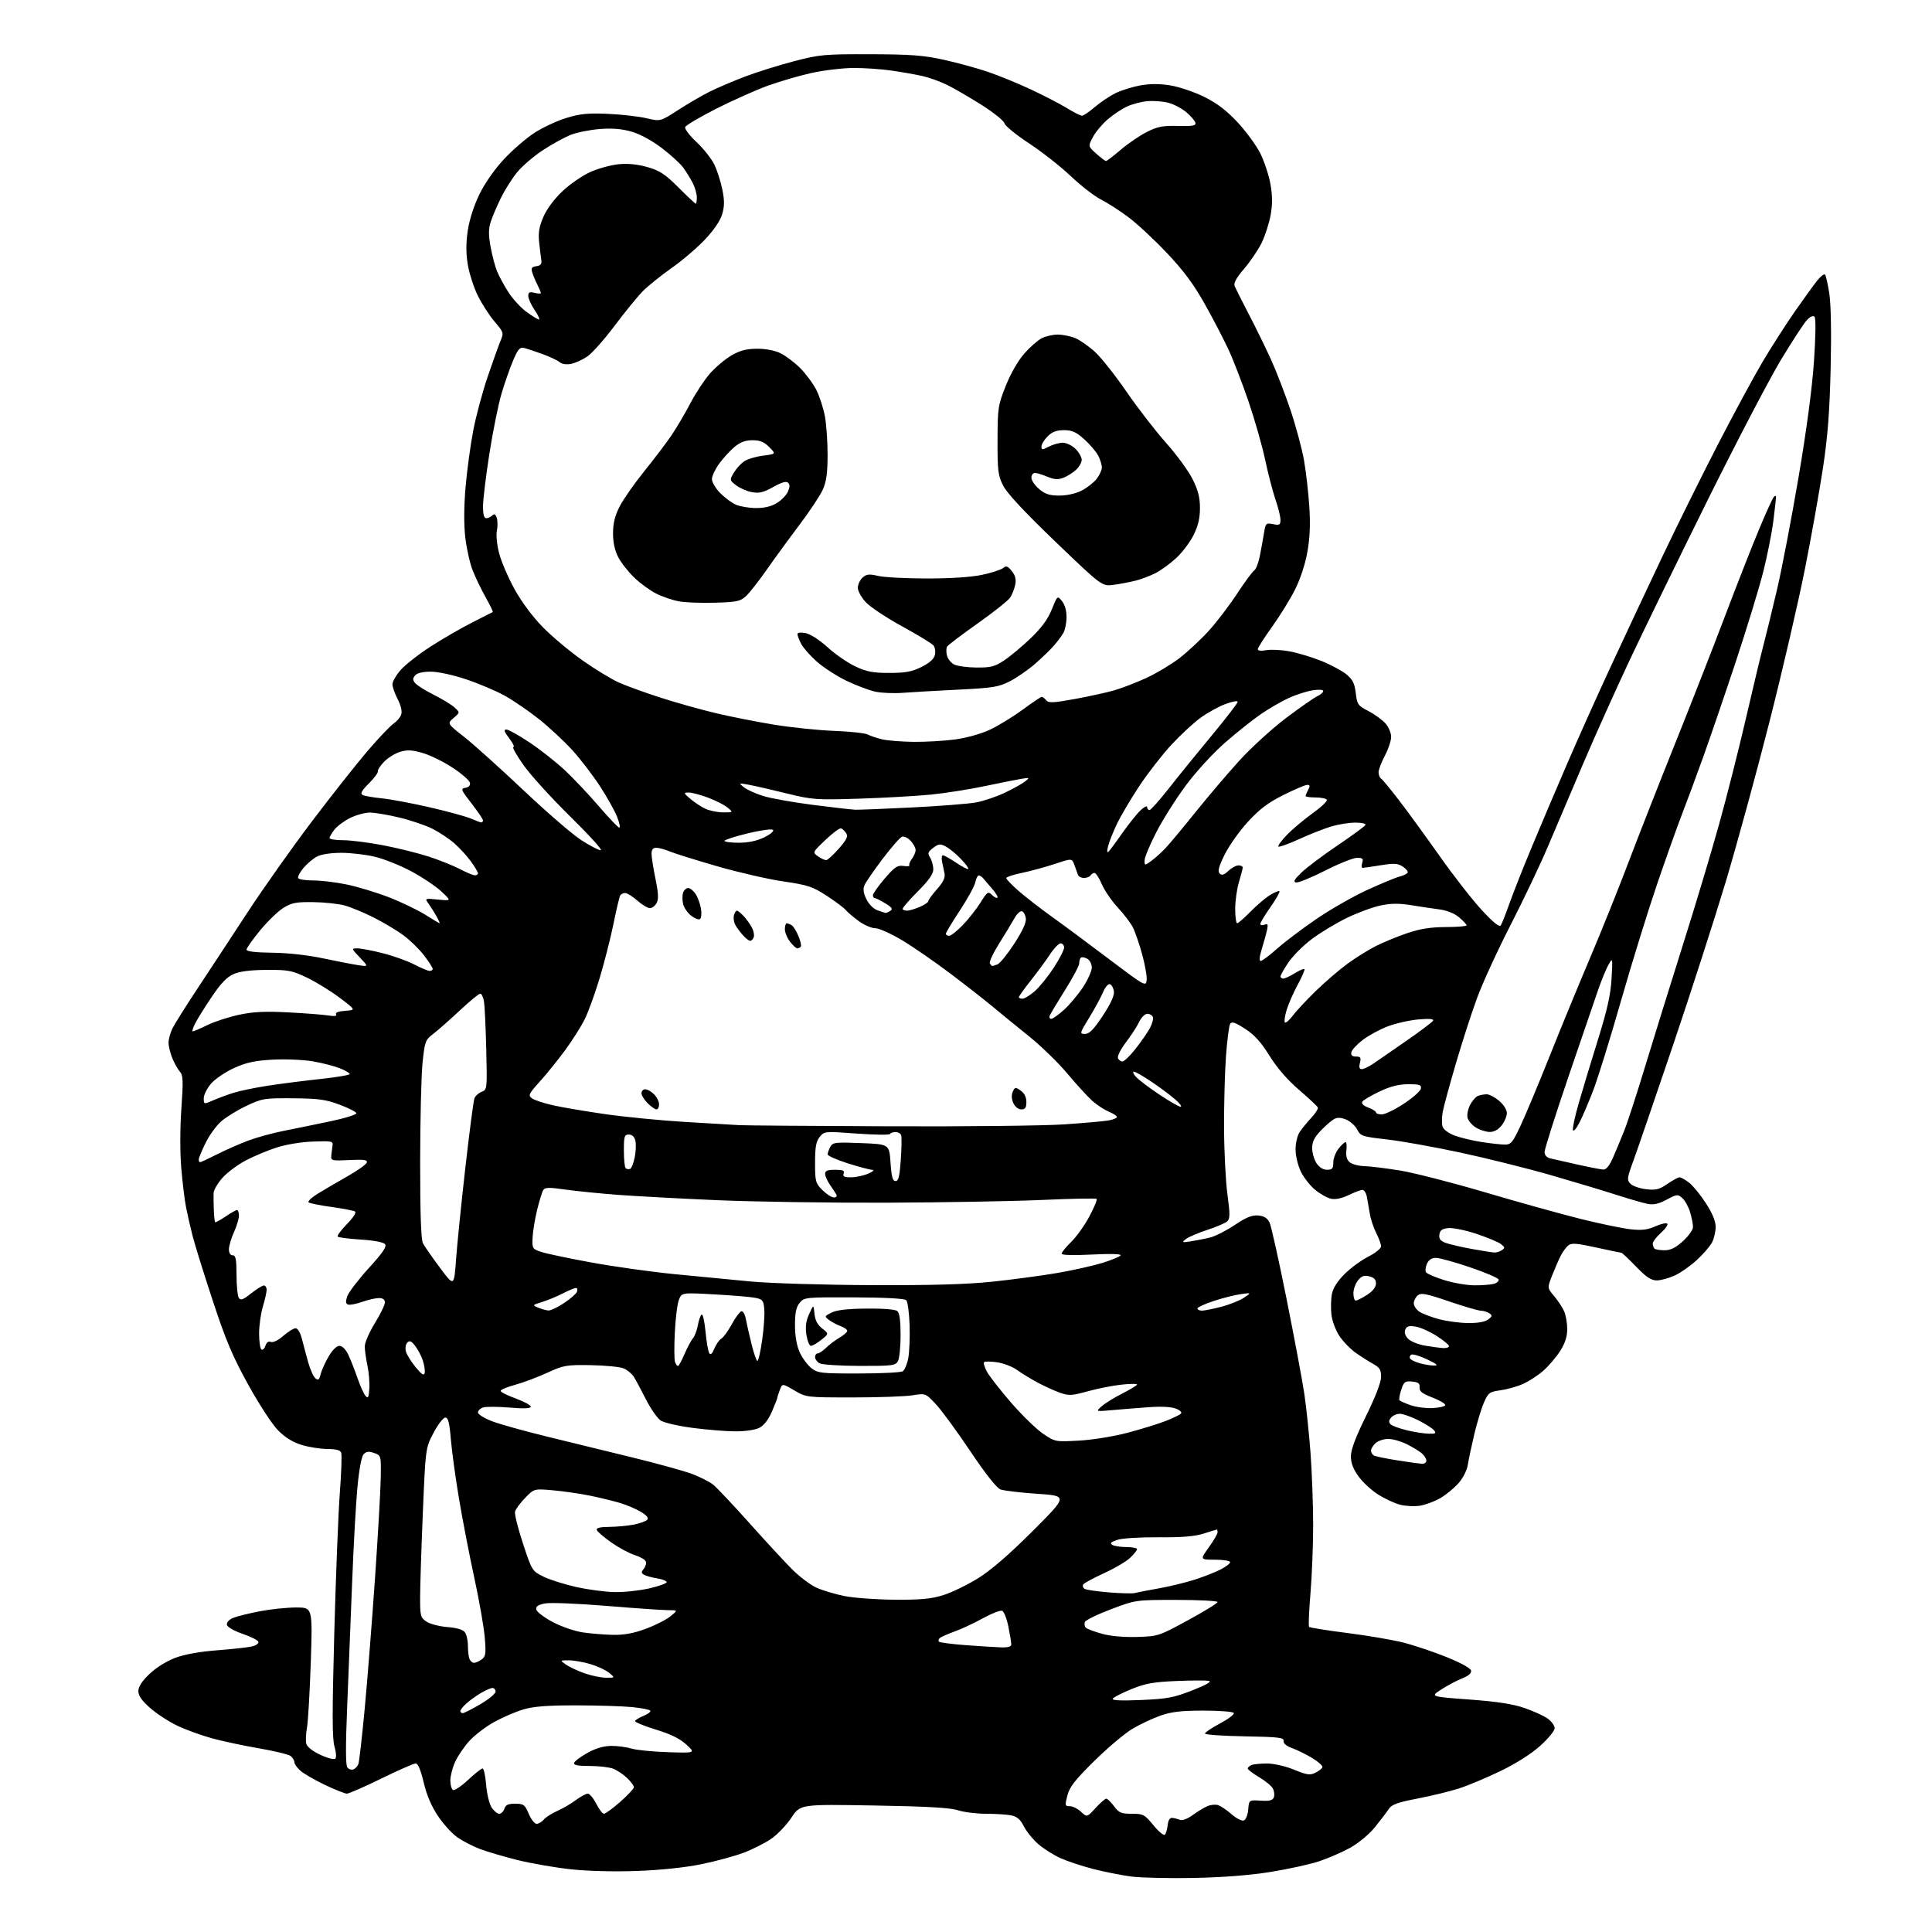 <?xml version="1.0" encoding="UTF-8" standalone="no"?>
<svg 
  version="1.1" 
  xmlns="http://www.w3.org/2000/svg" 
  xmlns:xlink="http://www.w3.org/1999/xlink" 
  xmlns:svg="http://www.w3.org/2000/svg"
  xmlns:rdf="http://www.w3.org/1999/02/22-rdf-syntax-ns#"
  xmlns:cc="http://creativecommons.org/ns#"
  xmlns:dc="http://purl.org/dc/elements/1.1/"
  viewBox="0 0 768 768"
  width="768"
  height="768"
>
<style>svg {background-color: white; }</style>"
<path stroke="none" fill="black" fill-rule="evenodd" d="M474.50,746.52C464.60,746.71 453.35,746.45 449.50,745.93C445.65,745.41 438.90,744.06 434.50,742.93C430.10,741.81 424.23,739.85 421.45,738.59C418.68,737.33 414.72,734.81 412.65,732.99C410.58,731.18 408.03,728.02 406.99,725.98C405.59,723.23 404.27,722.10 401.92,721.63C400.18,721.29 395.67,721.00 391.91,721.00C388.15,721.00 383.14,720.37 380.78,719.60C377.69,718.59 368.42,718.07 347.32,717.71C318.14,717.21 318.14,717.21 314.61,722.53C312.67,725.46 309.04,729.25 306.55,730.97C304.06,732.68 299.12,735.17 295.57,736.51C292.02,737.85 284.48,739.89 278.81,741.05C272.46,742.35 262.70,743.38 253.39,743.73C244.22,744.07 233.81,743.81 226.89,743.07C220.63,742.39 211.06,740.73 205.64,739.38C200.22,738.02 193.53,736.05 190.77,735.00C188.00,733.95 184.00,731.88 181.86,730.40C179.72,728.92 176.22,725.08 174.08,721.87C171.49,718.00 169.59,713.52 168.41,708.52C167.24,703.58 166.15,701.00 165.23,701.00C164.46,701.00 158.32,703.70 151.58,707.00C144.84,710.30 138.68,713.00 137.89,713.00C137.09,713.00 133.08,711.39 128.97,709.43C124.86,707.46 120.49,704.91 119.25,703.75C118.01,702.60 117.00,701.11 117.00,700.45C117.00,699.79 116.37,698.72 115.60,698.08C114.83,697.44 109.19,696.06 103.06,695.01C96.93,693.96 88.45,692.15 84.22,690.99C79.99,689.83 73.79,687.57 70.44,685.97C67.10,684.38 62.26,681.22 59.68,678.95C56.37,676.04 55.00,674.07 55.00,672.24C55.00,670.49 56.42,668.29 59.41,665.44C62.02,662.93 66.18,660.33 69.66,659.02C73.42,657.61 79.42,656.54 86.50,656.00C92.55,655.54 98.76,654.85 100.29,654.46C101.83,654.08 102.92,653.25 102.72,652.63C102.52,652.01 99.69,650.59 96.44,649.48C92.97,648.29 90.39,646.79 90.21,645.87C90.03,644.91 91.01,643.83 92.70,643.13C94.24,642.50 99.03,641.31 103.34,640.49C107.65,639.67 114.12,639.00 117.72,639.00C124.26,639.00 124.26,639.00 123.54,660.75C123.14,672.71 122.46,684.45 122.02,686.83C121.59,689.21 121.47,692.07 121.76,693.19C122.08,694.41 124.33,696.17 127.38,697.58C130.17,698.88 132.84,699.56 133.31,699.09C133.77,698.63 133.62,696.45 132.96,694.26C132.04,691.18 132.02,680.82 132.89,648.88C133.51,626.12 134.50,601.07 135.10,593.22C135.70,585.37 135.94,578.28 135.63,577.47C135.24,576.46 133.56,576.00 130.21,576.00C127.55,576.00 122.99,575.30 120.09,574.43C116.50,573.37 113.48,571.53 110.63,568.68C108.26,566.31 103.10,558.43 98.72,550.50C92.44,539.14 89.77,532.83 84.56,517.00C81.03,506.27 77.42,494.70 76.55,491.27C75.67,487.85 74.49,482.67 73.93,479.77C73.36,476.87 72.51,469.81 72.04,464.08C71.54,458.02 71.56,448.21 72.10,440.67C72.87,429.72 72.79,427.42 71.55,426.05C70.74,425.16 69.38,422.77 68.54,420.75C67.69,418.72 67.00,415.90 67.00,414.48C67.00,413.06 67.72,410.46 68.61,408.70C69.49,406.94 73.93,399.88 78.48,393.00C83.03,386.12 91.92,372.60 98.23,362.94C104.54,353.28 116.16,336.86 124.05,326.44C131.94,316.02 141.95,303.36 146.30,298.29C150.66,293.23 155.26,288.40 156.53,287.57C157.81,286.74 159.14,285.12 159.50,283.99C159.91,282.72 159.35,280.37 158.08,277.93C156.94,275.73 156.00,273.07 156.00,272.00C156.00,270.94 157.46,268.40 159.25,266.35C161.04,264.30 166.37,260.12 171.10,257.06C175.83,254.00 183.26,249.70 187.60,247.50C191.95,245.30 195.67,243.41 195.87,243.30C196.08,243.18 194.82,240.58 193.09,237.51C191.36,234.44 189.03,229.60 187.90,226.76C186.78,223.91 185.45,217.98 184.95,213.57C184.37,208.45 184.41,201.20 185.08,193.53C185.65,186.91 187.03,176.81 188.13,171.08C189.23,165.34 191.84,155.67 193.91,149.58C195.99,143.48 198.29,137.09 199.02,135.36C200.29,132.36 200.19,132.04 196.62,127.86C194.56,125.46 191.55,120.80 189.92,117.50C188.30,114.19 186.50,108.60 185.93,105.07C185.21,100.60 185.22,96.50 185.96,91.58C186.61,87.27 188.42,81.64 190.59,77.20C192.72,72.84 196.64,67.24 200.33,63.29C203.72,59.64 209.18,54.92 212.46,52.80C215.74,50.67 221.47,48.00 225.20,46.87C230.69,45.20 233.83,44.90 241.74,45.26C247.11,45.50 253.97,46.29 257.00,47.00C262.50,48.30 262.50,48.30 269.50,43.78C273.35,41.29 278.92,38.04 281.88,36.55C284.83,35.06 291.18,32.34 295.97,30.51C300.77,28.68 309.60,25.91 315.60,24.35C325.82,21.68 327.71,21.51 346.00,21.56C362.12,21.61 367.18,21.99 375.21,23.77C380.56,24.95 388.43,27.11 392.71,28.56C397.00,30.02 404.73,33.19 409.91,35.61C415.08,38.04 421.50,41.37 424.17,43.01C426.84,44.66 429.51,46.00 430.11,46.00C430.70,46.00 433.02,44.43 435.27,42.50C437.51,40.58 441.21,38.11 443.49,37.00C445.77,35.90 450.15,34.53 453.23,33.96C457.05,33.26 460.85,33.25 465.17,33.94C468.65,34.50 474.71,36.54 478.63,38.47C483.73,40.99 487.51,43.86 491.89,48.54C495.26,52.14 499.34,57.71 500.96,60.91C502.57,64.12 504.40,69.66 505.03,73.22C505.85,77.95 505.86,81.31 505.07,85.61C504.47,88.85 502.88,93.75 501.54,96.51C500.19,99.26 497.07,103.89 494.59,106.79C491.38,110.54 490.30,112.56 490.81,113.78C491.21,114.73 493.76,119.78 496.47,125.00C499.19,130.22 503.15,138.32 505.28,143.00C507.40,147.68 510.90,156.76 513.05,163.18C515.20,169.61 517.61,178.61 518.40,183.18C519.19,187.76 520.13,196.00 520.48,201.50C520.94,208.46 520.69,213.94 519.68,219.54C518.81,224.40 516.84,230.34 514.71,234.54C512.77,238.37 508.67,244.99 505.59,249.27C502.52,253.54 500.00,257.50 500.00,258.06C500.00,258.69 501.31,258.84 503.34,258.46C505.17,258.12 509.34,258.32 512.59,258.92C515.84,259.51 521.56,261.24 525.31,262.75C529.05,264.26 533.52,266.66 535.24,268.09C537.72,270.13 538.49,271.68 538.94,275.51C539.46,280.03 539.80,280.50 544.00,282.68C546.48,283.97 549.51,286.17 550.75,287.57C551.99,288.97 553.00,291.37 553.00,292.91C553.00,294.44 551.88,297.82 550.50,300.40C549.12,302.99 548.00,305.96 548.00,306.99C548.00,308.03 548.45,309.16 549.00,309.50C549.55,309.84 552.81,313.79 556.25,318.28C559.69,322.77 567.00,332.81 572.50,340.60C578.00,348.39 585.50,357.98 589.17,361.92C593.91,367.00 596.07,368.70 596.63,367.78C597.07,367.08 598.63,363.12 600.08,359.00C601.54,354.88 605.55,344.75 608.99,336.50C612.42,328.25 618.73,313.40 623.01,303.50C627.28,293.60 635.05,276.27 640.28,265.00C645.50,253.72 654.58,234.38 660.45,222.00C666.32,209.62 676.34,189.38 682.73,177.00C689.11,164.62 697.18,149.69 700.67,143.80C704.16,137.92 709.93,128.92 713.49,123.80C717.06,118.69 721.07,113.15 722.40,111.50C723.73,109.85 725.11,108.78 725.46,109.13C725.81,109.48 726.58,112.85 727.17,116.63C727.84,120.90 728.04,132.22 727.71,146.50C727.30,163.76 726.54,173.62 724.66,186.00C723.29,195.07 720.08,213.07 717.52,226.00C714.97,238.93 708.66,266.15 703.50,286.50C698.34,306.85 690.46,335.65 686.01,350.50C681.55,365.35 672.12,394.60 665.05,415.50C657.97,436.40 650.91,456.98 649.36,461.23C646.74,468.38 646.65,469.08 648.16,470.59C649.06,471.49 651.87,472.46 654.40,472.74C658.26,473.18 659.64,472.83 662.81,470.63C664.90,469.18 667.09,468.00 667.67,468.00C668.25,468.00 669.98,468.98 671.50,470.18C673.03,471.38 676.02,475.05 678.14,478.34C680.69,482.28 682.00,485.46 682.00,487.70C682.00,489.57 681.36,492.34 680.58,493.85C679.79,495.37 677.07,498.53 674.52,500.88C671.97,503.23 667.99,506.01 665.69,507.05C663.39,508.10 660.19,508.97 658.60,508.98C656.38,508.99 654.45,507.71 650.37,503.50C647.44,500.48 644.82,498.00 644.55,498.00C644.28,498.00 639.76,497.05 634.50,495.90C626.68,494.18 624.67,494.03 623.41,495.08C622.56,495.78 621.23,497.58 620.46,499.09C619.68,500.59 618.14,504.10 617.04,506.90C615.04,511.97 615.04,511.97 617.81,515.24C619.33,517.03 621.12,519.76 621.79,521.30C622.46,522.84 623.00,526.01 623.00,528.35C623.00,531.31 622.14,533.97 620.18,537.05C618.62,539.50 615.61,543.03 613.48,544.89C611.35,546.76 607.71,549.13 605.39,550.15C603.08,551.18 599.06,552.30 596.47,552.66C592.12,553.26 591.61,553.63 589.92,557.45C588.91,559.74 587.18,565.41 586.07,570.05C584.97,574.70 583.80,580.20 583.48,582.27C583.15,584.43 581.58,587.55 579.81,589.56C578.12,591.49 574.87,594.16 572.61,595.49C570.35,596.81 566.68,598.19 564.46,598.54C562.23,598.90 558.63,598.71 556.44,598.12C554.26,597.53 550.36,595.71 547.78,594.07C545.19,592.44 541.71,589.21 540.04,586.90C537.92,583.98 537.00,581.55 537.00,578.90C537.00,576.29 538.86,571.33 543.00,562.92C546.78,555.24 549.00,549.46 549.00,547.32C549.00,544.54 548.43,543.59 545.90,542.20C544.19,541.27 541.05,539.27 538.92,537.76C536.78,536.25 533.85,533.22 532.40,531.03C530.95,528.83 529.53,525.03 529.26,522.58C528.98,520.13 529.06,516.48 529.44,514.47C529.89,512.07 531.60,509.34 534.47,506.47C536.87,504.08 541.11,500.96 543.91,499.54C546.71,498.13 549.00,496.28 549.00,495.44C549.00,494.61 548.14,492.23 547.08,490.16C546.03,488.10 544.87,484.63 544.52,482.45C544.16,480.28 543.63,477.26 543.35,475.75C543.07,474.24 542.29,473.00 541.61,473.00C540.93,473.00 538.46,473.93 536.11,475.06C533.35,476.40 530.87,476.91 529.10,476.52C527.59,476.19 524.74,474.59 522.77,472.96C520.79,471.33 518.24,468.06 517.09,465.69C515.93,463.28 515.00,459.39 515.00,456.91C515.00,454.42 515.73,451.35 516.65,449.97C517.56,448.61 519.63,446.08 521.26,444.34C522.89,442.60 524.06,440.76 523.86,440.25C523.66,439.74 520.31,436.60 516.41,433.26C511.79,429.30 507.69,424.57 504.65,419.69C501.22,414.18 498.63,411.33 494.90,408.94C490.94,406.39 489.64,405.97 489.00,407.00C488.55,407.73 487.80,413.55 487.34,419.92C486.88,426.29 486.54,439.15 486.58,448.50C486.62,457.85 487.23,469.71 487.93,474.86C488.99,482.66 488.97,484.44 487.85,485.50C487.11,486.19 483.53,487.73 479.90,488.91C476.26,490.10 472.44,491.74 471.40,492.56C469.65,493.92 469.82,494.00 473.50,493.43C475.70,493.09 479.15,492.40 481.16,491.89C483.17,491.39 487.54,489.15 490.88,486.92C495.48,483.85 497.74,482.95 500.22,483.18C502.54,483.41 503.83,484.22 504.68,486.00C505.33,487.38 508.39,501.10 511.46,516.50C514.54,531.90 517.70,548.77 518.48,554.00C519.26,559.23 520.37,569.80 520.95,577.50C521.52,585.20 521.99,598.11 522.00,606.20C522.00,614.28 521.51,626.58 520.92,633.53C520.33,640.48 520.09,646.42 520.39,646.72C520.69,647.03 527.54,648.12 535.60,649.15C543.67,650.17 553.69,651.88 557.88,652.95C562.07,654.01 569.77,656.60 574.99,658.70C580.68,660.98 584.60,663.14 584.78,664.09C584.98,665.12 583.77,666.18 581.29,667.16C579.21,667.98 575.48,669.95 573.00,671.55C568.50,674.44 568.50,674.44 584.00,675.58C595.01,676.39 601.37,677.36 605.96,678.94C609.51,680.16 613.68,682.06 615.21,683.15C616.74,684.24 618.00,685.97 618.00,686.99C618.00,688.01 615.41,691.16 612.25,694.00C608.72,697.17 602.63,701.04 596.50,704.00C591.00,706.66 583.57,709.78 579.99,710.93C576.42,712.08 568.99,713.89 563.49,714.95C555.40,716.52 553.22,717.32 552.00,719.18C551.17,720.44 548.70,723.69 546.50,726.40C544.19,729.24 540.03,732.68 536.64,734.56C533.41,736.34 527.83,738.76 524.23,739.94C520.62,741.12 512.01,743.01 505.09,744.12C496.94,745.44 486.16,746.28 474.50,746.52zM463.05,729.32C463.49,728.87 463.99,727.15 464.17,725.50C464.38,723.56 465.03,722.55 466.00,722.64C466.82,722.72 468.20,723.07 469.05,723.42C469.96,723.80 472.04,723.02 474.05,721.56C475.95,720.18 478.57,718.58 479.88,718.00C481.19,717.42 483.13,717.23 484.20,717.56C485.26,717.90 487.68,719.53 489.57,721.19C491.46,722.85 493.65,723.96 494.44,723.66C495.25,723.35 496.01,721.45 496.19,719.31C496.50,715.50 496.50,715.50 501.13,715.79C504.64,716.01 505.91,715.69 506.38,714.46C506.71,713.58 506.54,712.00 505.98,710.96C505.42,709.92 502.95,707.88 500.48,706.44C498.02,704.99 496.00,703.45 496.00,703.01C496.00,702.57 496.71,701.94 497.58,701.61C498.45,701.27 501.26,701.01 503.83,701.02C506.44,701.04 511.12,702.12 514.44,703.49C519.48,705.56 520.75,705.75 522.86,704.71C524.23,704.05 525.50,703.05 525.68,702.49C525.86,701.94 524.05,700.31 521.67,698.87C519.28,697.43 515.68,695.65 513.67,694.92C511.34,694.08 510.09,693.03 510.25,692.05C510.47,690.71 508.32,690.46 494.75,690.22C486.09,690.07 479.00,689.57 479.00,689.11C479.00,688.65 481.71,686.84 485.02,685.07C488.33,683.31 490.77,681.44 490.46,680.93C490.14,680.42 484.72,680.00 478.42,680.00C469.54,680.00 465.67,680.45 461.29,681.99C458.18,683.08 453.16,685.44 450.14,687.24C447.12,689.03 440.31,694.78 435.01,700.00C427.28,707.62 425.15,710.35 424.29,713.75C423.28,717.73 423.34,718.00 425.29,718.00C426.44,718.00 428.43,719.00 429.73,720.22C432.09,722.43 432.09,722.43 435.49,718.72C437.37,716.67 439.29,715.00 439.76,715.00C440.24,715.00 441.62,716.35 442.84,718.00C444.78,720.62 445.68,721.00 449.91,721.00C454.46,721.00 454.99,721.29 458.51,725.57C460.57,728.09 462.61,729.78 463.05,729.32zM213.30,725.00C214.10,725.00 215.37,724.25 216.13,723.34C216.88,722.42 219.30,720.87 221.50,719.89C223.70,718.91 227.05,716.96 228.94,715.55C230.84,714.15 232.97,713.00 233.67,713.00C234.38,713.00 235.88,714.80 237.00,717.00C238.12,719.20 239.51,721.00 240.09,721.00C240.67,721.00 243.58,718.86 246.56,716.25C249.54,713.64 251.98,711.02 251.99,710.44C251.99,709.85 250.76,708.19 249.25,706.75C247.74,705.31 245.23,703.65 243.68,703.06C242.14,702.48 237.94,702.00 234.35,702.00C229.59,702.00 227.94,701.66 228.23,700.75C228.46,700.06 230.86,698.27 233.57,696.77C236.85,694.96 240.01,694.04 243.01,694.02C245.49,694.01 249.09,694.49 251.01,695.08C252.93,695.68 259.45,696.32 265.50,696.52C276.50,696.87 276.50,696.87 272.82,693.49C270.23,691.10 266.62,689.34 260.56,687.49C255.83,686.05 252.19,684.51 252.46,684.06C252.73,683.62 254.31,682.70 255.97,682.01C257.62,681.33 258.77,680.43 258.51,680.02C258.25,679.60 254.99,678.96 251.26,678.59C247.54,678.23 237.51,677.92 228.99,677.91C217.52,677.90 212.07,678.32 208.00,679.54C204.97,680.44 199.75,682.69 196.40,684.55C193.04,686.41 188.61,689.80 186.55,692.08C184.49,694.36 181.96,698.09 180.92,700.36C179.89,702.64 179.03,705.94 179.02,707.69C179.01,709.45 179.47,711.17 180.05,711.53C180.63,711.89 183.31,710.11 186.01,707.59C188.71,705.07 191.32,703.00 191.82,703.00C192.32,703.00 192.96,705.92 193.25,709.50C193.53,713.07 194.51,717.12 195.41,718.50C196.31,719.87 197.68,721.00 198.46,721.00C199.23,721.00 200.15,720.10 200.50,719.00C200.98,717.47 202.01,717.00 204.82,717.01C208.16,717.02 208.65,717.39 210.18,721.01C211.10,723.20 212.50,725.00 213.30,725.00zM140.50,703.36C141.24,703.08 142.12,702.13 142.46,701.25C142.79,700.38 143.93,690.40 144.99,679.08C146.05,667.76 147.88,644.55 149.06,627.50C150.24,610.45 151.27,592.47 151.35,587.54C151.50,578.60 151.49,578.58 148.73,577.59C146.63,576.84 145.64,576.95 144.58,578.05C143.73,578.94 142.78,583.91 142.10,591.00C141.49,597.33 140.54,614.42 139.98,629.00C139.42,643.58 138.53,665.82 138.01,678.43C137.35,694.26 137.38,701.75 138.10,702.62C138.68,703.31 139.75,703.65 140.50,703.36zM183.95,681.00C184.47,681.00 187.62,679.40 190.95,677.45C194.28,675.50 197.00,673.25 197.00,672.45C197.00,671.65 196.44,671.00 195.75,671.00C195.06,671.01 192.93,671.95 191.00,673.11C189.07,674.26 186.49,676.14 185.25,677.28C184.01,678.42 183.00,679.72 183.00,680.17C183.00,680.63 183.43,681.00 183.95,681.00zM453.60,675.78C464.03,675.33 466.55,674.85 474.00,671.93C479.57,669.74 481.82,668.45 480.52,668.18C479.43,667.95 473.58,667.98 467.52,668.23C458.49,668.62 455.28,669.20 449.74,671.46C446.02,672.98 442.69,674.68 442.34,675.25C441.91,675.95 445.55,676.12 453.60,675.78zM241.00,666.93C244.50,666.93 244.50,666.93 242.15,664.98C240.86,663.90 237.51,662.34 234.72,661.51C231.92,660.68 228.04,660.00 226.10,660.00C222.55,660.00 222.55,660.00 225.03,661.74C226.39,662.69 229.75,664.25 232.50,665.20C235.25,666.16 239.07,666.93 241.00,666.93zM188.42,661.00C189.08,661.00 190.45,660.39 191.47,659.65C193.09,658.46 193.24,657.38 192.69,650.84C192.34,646.74 190.49,636.16 188.57,627.33C186.65,618.50 183.93,604.46 182.52,596.12C181.11,587.78 179.63,577.03 179.23,572.23C178.67,565.52 178.16,563.50 177.02,563.50C176.21,563.50 174.11,566.23 172.35,569.56C169.16,575.62 169.16,575.62 168.08,601.49C167.48,615.72 167.00,630.86 167.00,635.15C167.00,642.44 167.17,643.06 169.59,644.65C171.02,645.59 174.73,646.54 177.84,646.78C181.41,647.05 183.96,647.79 184.75,648.79C185.44,649.67 186.00,652.06 186.00,654.11C186.00,656.16 186.27,658.55 186.61,659.42C186.94,660.29 187.75,661.00 188.42,661.00zM397.75,654.85C400.70,654.96 402.00,654.59 402.00,653.67C402.00,652.93 401.48,649.74 400.84,646.58C400.21,643.41 399.09,640.59 398.37,640.31C397.64,640.03 394.22,641.36 390.77,643.26C387.32,645.17 382.25,647.54 379.50,648.53C376.75,649.52 374.08,650.70 373.57,651.15C373.05,651.60 372.92,652.25 373.26,652.59C373.61,652.94 378.30,653.56 383.69,653.96C389.09,654.37 395.41,654.77 397.75,654.85zM452.00,650.71C460.37,650.46 460.68,650.36 472.25,644.06C478.71,640.55 484.00,637.30 484.00,636.84C484.00,636.38 476.69,635.99 467.75,635.99C451.50,635.98 451.50,635.98 441.64,639.70C436.21,641.75 431.54,644.03 431.25,644.78C430.97,645.52 431.14,646.54 431.63,647.03C432.12,647.52 434.99,648.60 438.01,649.44C441.43,650.39 446.71,650.87 452.00,650.71zM243.69,649.88C248.09,649.96 251.86,649.27 256.72,647.47C260.47,646.08 264.89,643.84 266.52,642.50C269.50,640.07 269.50,640.07 265.50,640.06C263.30,640.06 252.28,639.29 241.00,638.36C229.72,637.43 218.78,636.99 216.69,637.39C213.85,637.93 212.96,638.55 213.19,639.81C213.37,640.74 216.30,642.98 219.71,644.78C223.13,646.59 228.50,648.44 231.70,648.91C234.89,649.37 240.29,649.81 243.69,649.88zM355.66,635.91C365.97,635.98 370.14,635.59 374.91,634.11C378.25,633.06 384.48,630.05 388.75,627.41C393.99,624.15 401.02,618.08 410.50,608.62C424.50,594.63 424.50,594.63 412.29,593.80C405.57,593.35 398.99,592.57 397.68,592.07C396.18,591.50 391.67,585.76 385.68,576.83C380.40,568.95 374.24,560.55 372.00,558.16C367.92,553.82 367.92,553.82 362.71,554.66C359.84,555.12 349.18,555.50 339.00,555.50C320.54,555.50 320.49,555.49 315.74,552.70C310.99,549.91 310.99,549.91 309.99,552.52C309.45,553.96 309.00,555.35 309.00,555.63C309.00,555.90 308.04,558.37 306.86,561.11C305.49,564.28 303.69,566.63 301.91,567.55C300.24,568.41 296.33,568.99 292.30,568.98C288.56,568.97 280.89,568.35 275.27,567.60C269.64,566.86 263.96,565.55 262.64,564.69C261.33,563.82 258.70,560.06 256.79,556.31C254.89,552.56 252.71,548.50 251.94,547.28C251.18,546.06 249.35,544.56 247.89,543.95C246.42,543.34 240.55,542.77 234.86,542.67C225.13,542.51 224.07,542.70 217.50,545.71C213.65,547.48 207.91,549.63 204.75,550.49C201.59,551.35 199.00,552.43 199.00,552.89C199.00,553.35 201.70,554.72 205.00,555.92C208.30,557.12 211.00,558.59 211.00,559.17C211.00,559.90 208.30,560.01 202.56,559.53C197.91,559.15 193.19,559.12 192.06,559.48C190.93,559.84 190.00,560.75 190.00,561.50C190.00,562.24 192.59,563.83 195.75,565.02C198.91,566.20 208.70,568.93 217.50,571.08C226.30,573.22 241.60,576.96 251.50,579.39C261.40,581.81 272.05,584.76 275.17,585.94C278.28,587.12 282.00,589.00 283.43,590.12C284.86,591.25 291.31,598.08 297.76,605.30C304.22,612.53 311.93,620.87 314.89,623.84C317.85,626.81 322.27,630.12 324.70,631.19C327.14,632.27 332.14,633.75 335.81,634.48C339.49,635.21 348.42,635.85 355.66,635.91zM451.00,633.27C451.82,633.04 456.10,632.21 460.50,631.43C464.90,630.65 471.39,629.07 474.93,627.93C478.47,626.79 483.08,624.98 485.18,623.91C487.28,622.84 489.00,621.52 489.00,620.98C489.00,620.44 486.30,620.00 483.00,620.00C477.00,620.00 477.00,620.00 480.50,615.13C482.43,612.45 484.00,609.75 484.00,609.13C484.00,608.51 483.89,608.00 483.75,608.01C483.61,608.02 481.25,608.74 478.50,609.61C474.89,610.76 469.89,611.17 460.54,611.09C453.30,611.03 446.08,611.48 444.17,612.11C441.66,612.94 441.12,613.46 442.13,614.10C442.88,614.58 445.41,614.98 447.75,614.98C450.09,614.99 452.00,615.37 452.00,615.81C452.00,616.26 450.76,617.81 449.25,619.26C447.74,620.71 443.06,623.46 438.85,625.37C434.65,627.29 430.93,629.31 430.59,629.86C430.25,630.41 430.50,631.19 431.15,631.59C431.80,632.00 436.20,632.63 440.92,633.01C445.64,633.39 450.18,633.50 451.00,633.27zM244.30,632.88C248.04,632.95 254.23,632.29 258.05,631.42C261.87,630.55 265.00,629.43 265.00,628.93C265.00,628.43 263.26,627.75 261.14,627.41C259.01,627.07 256.68,626.42 255.95,625.97C254.87,625.30 254.86,624.87 255.93,623.59C256.64,622.73 257.00,621.43 256.72,620.70C256.44,619.97 254.47,618.84 252.35,618.18C250.23,617.52 246.05,615.28 243.07,613.19C240.08,611.10 237.45,608.85 237.23,608.20C236.96,607.37 238.49,606.99 242.17,606.96C245.10,606.93 249.45,606.54 251.83,606.08C254.21,605.62 256.63,604.77 257.21,604.19C257.95,603.45 257.25,602.51 254.88,601.05C253.02,599.91 249.30,598.30 246.60,597.49C243.91,596.68 238.51,595.36 234.60,594.56C230.70,593.76 224.09,592.80 219.92,592.43C212.33,591.75 212.33,591.75 208.77,595.42C206.81,597.44 205.00,599.89 204.74,600.88C204.49,601.86 205.90,607.58 207.89,613.58C211.46,624.38 211.55,624.53 216.00,626.72C218.47,627.94 224.32,629.80 229.00,630.85C233.68,631.90 240.56,632.81 244.30,632.88zM565.25,581.89C566.21,581.95 567.00,581.39 567.00,580.65C567.00,579.92 566.21,578.62 565.25,577.77C564.29,576.93 561.61,575.28 559.29,574.12C556.97,572.95 553.63,572.00 551.87,572.00C550.10,572.00 547.83,572.74 546.83,573.65C545.82,574.57 545.00,575.89 545.00,576.60C545.00,577.30 545.48,578.18 546.08,578.55C546.67,578.91 550.83,579.79 555.33,580.49C559.82,581.20 564.29,581.82 565.25,581.89zM429.00,572.66C434.35,572.36 442.79,570.99 448.31,569.52C453.70,568.09 460.45,566.01 463.31,564.89C466.16,563.77 468.91,562.46 469.41,561.97C469.96,561.44 469.14,560.61 467.41,559.94C465.59,559.22 461.52,559.02 456.50,559.39C452.10,559.71 445.57,560.24 442.00,560.56C435.50,561.14 435.50,561.14 438.00,558.96C439.37,557.76 443.08,555.47 446.25,553.88C449.41,552.28 452.00,550.69 452.00,550.36C452.00,550.02 449.19,550.05 445.75,550.42C442.31,550.79 436.31,551.98 432.40,553.06C426.04,554.82 424.89,554.87 421.33,553.62C419.15,552.85 415.14,551.02 412.43,549.57C409.72,548.11 406.05,545.87 404.28,544.58C402.50,543.29 398.97,541.92 396.43,541.54C393.89,541.16 391.54,541.13 391.20,541.46C390.86,541.80 391.37,543.52 392.33,545.29C393.29,547.06 397.62,552.60 401.96,557.61C406.31,562.62 412.03,568.18 414.68,569.96C419.47,573.18 419.56,573.19 429.00,572.66zM567.87,569.91C570.71,569.99 571.05,569.77 570.04,568.55C569.38,567.75 566.53,565.95 563.72,564.55C560.91,563.15 557.63,562.00 556.43,562.00C555.23,562.00 553.67,562.69 552.96,563.54C552.05,564.65 551.99,565.39 552.77,566.17C553.37,566.77 556.25,567.83 559.18,568.54C562.10,569.25 566.02,569.87 567.87,569.91zM569.50,559.73C572.25,559.60 574.50,559.05 574.50,558.50C574.50,557.95 572.16,556.60 569.31,555.50C565.29,553.95 564.16,553.05 564.31,551.50C564.46,549.94 563.81,549.43 561.35,549.19C558.51,548.92 558.07,549.25 557.00,552.51C556.34,554.50 556.04,556.37 556.33,556.66C556.61,556.95 558.57,557.81 560.68,558.57C562.78,559.33 566.75,559.86 569.50,559.73zM146.81,552.07C146.98,549.73 146.65,545.58 146.06,542.85C145.48,540.13 145.00,536.69 145.00,535.20C145.00,533.72 146.80,529.58 149.00,526.00C151.20,522.42 153.00,518.71 153.00,517.75C153.00,516.57 152.22,516.00 150.63,516.00C149.32,516.00 146.30,516.69 143.92,517.53C141.54,518.37 139.02,518.84 138.33,518.57C137.39,518.21 137.33,517.36 138.07,515.23C138.62,513.66 142.45,508.65 146.59,504.10C152.24,497.89 153.84,495.52 153.05,494.56C152.41,493.79 148.54,493.07 143.43,492.75C138.73,492.45 134.60,491.93 134.25,491.59C133.91,491.24 135.55,489.00 137.91,486.60C140.41,484.04 141.75,481.96 141.14,481.59C140.56,481.23 136.36,480.42 131.80,479.79C127.23,479.16 123.13,478.34 122.68,477.96C122.23,477.58 123.81,476.06 126.18,474.59C128.56,473.12 133.85,470.02 137.94,467.71C142.03,465.39 145.57,462.89 145.81,462.14C146.15,461.06 144.75,460.85 138.87,461.14C132.00,461.48 131.51,461.36 131.68,459.50C131.79,458.40 132.01,456.60 132.18,455.50C132.48,453.62 132.01,453.52 124.50,453.78C119.85,453.94 113.78,454.93 110.00,456.15C106.42,457.30 100.90,459.61 97.73,461.27C94.56,462.94 90.40,466.03 88.48,468.15C86.57,470.27 84.96,473.02 84.91,474.25C84.86,475.49 84.90,478.52 85.00,481.00C85.10,483.48 85.33,485.65 85.51,485.84C85.69,486.03 87.56,485.01 89.65,483.59C91.75,482.17 93.81,481.00 94.23,481.00C94.65,481.00 94.99,482.01 94.98,483.25C94.97,484.49 94.07,487.46 92.98,489.86C91.89,492.26 91.00,495.29 91.00,496.61C91.00,498.07 91.58,499.00 92.50,499.00C93.70,499.00 94.00,500.53 94.02,506.75C94.02,511.01 94.43,515.13 94.92,515.91C95.64,517.05 96.57,516.71 99.80,514.16C101.99,512.42 104.29,511.00 104.89,511.00C105.50,511.00 106.00,511.79 105.99,512.75C105.98,513.71 105.31,516.71 104.49,519.41C103.67,522.11 103.00,526.92 103.00,530.10C103.00,533.28 103.42,536.14 103.93,536.46C104.44,536.77 105.15,536.09 105.52,534.94C105.94,533.60 106.72,533.06 107.70,533.44C108.58,533.78 110.64,532.77 112.64,531.01C114.53,529.35 116.71,528.00 117.50,528.00C118.34,528.00 119.37,529.75 120.02,532.25C120.62,534.59 121.75,538.80 122.54,541.62C123.33,544.43 124.61,547.26 125.37,547.90C126.50,548.83 126.90,548.51 127.45,546.28C127.83,544.75 129.25,541.59 130.61,539.25C132.11,536.68 133.81,535.00 134.93,535.00C136.06,535.00 137.43,536.38 138.46,538.55C139.39,540.51 141.01,544.62 142.07,547.69C143.12,550.77 144.55,553.97 145.24,554.81C146.30,556.09 146.55,555.65 146.81,552.07zM168.82,545.70C169.00,544.76 168.66,542.52 168.05,540.74C167.45,538.96 166.09,536.38 165.03,535.00C163.56,533.08 162.83,532.77 161.93,533.68C161.28,534.32 161.01,535.90 161.34,537.18C161.67,538.45 163.41,541.28 165.21,543.46C167.74,546.51 168.56,547.02 168.82,545.70zM341.38,545.98C350.25,545.98 358.11,545.58 358.86,545.11C359.61,544.63 360.60,542.28 361.05,539.87C361.51,537.47 361.74,531.53 361.58,526.69C361.41,521.84 360.81,517.41 360.23,516.83C359.59,516.19 351.70,515.77 339.44,515.73C320.05,515.66 319.66,515.70 317.85,517.94C316.46,519.65 316.01,521.87 316.02,526.86C316.04,531.15 316.70,534.94 317.90,537.58C318.92,539.82 320.99,542.63 322.51,543.83C325.09,545.85 326.35,546.00 341.38,545.98zM269.50,543.00C269.82,543.00 270.99,540.86 272.11,538.25C273.23,535.64 274.73,532.83 275.44,532.00C276.16,531.17 277.05,528.83 277.41,526.79C277.78,524.74 278.46,522.84 278.92,522.55C279.39,522.26 280.07,525.30 280.45,529.31C280.83,533.32 281.49,537.17 281.92,537.87C282.46,538.75 283.09,538.19 283.98,536.04C284.69,534.34 285.93,532.58 286.74,532.13C287.55,531.67 289.40,529.13 290.86,526.47C292.31,523.81 294.02,521.47 294.66,521.27C295.31,521.06 296.10,522.35 296.45,524.20C296.79,526.01 297.82,530.54 298.73,534.25C299.64,537.96 300.70,541.00 301.09,541.00C301.48,541.00 302.32,537.27 302.97,532.71C303.62,528.16 304.00,522.66 303.82,520.50C303.53,516.97 303.17,516.50 300.26,515.91C298.48,515.55 291.18,514.93 284.02,514.54C271.02,513.82 271.02,513.82 269.88,516.66C269.26,518.22 268.52,524.09 268.25,529.69C267.97,535.30 268.01,540.59 268.34,541.44C268.67,542.30 269.19,543.00 269.50,543.00zM341.71,542.97C333.90,542.95 326.71,542.48 325.75,541.92C324.79,541.36 324.00,540.25 324.00,539.45C324.00,538.65 324.47,538.00 325.05,538.00C325.62,538.00 327.13,536.99 328.40,535.75C329.67,534.51 332.00,532.75 333.58,531.83C335.16,530.91 336.59,529.72 336.77,529.19C336.95,528.66 335.83,527.77 334.30,527.21C332.76,526.65 330.63,525.53 329.56,524.72C327.68,523.30 327.71,523.20 330.56,521.77C332.57,520.75 336.95,520.25 344.44,520.18C351.02,520.11 355.90,520.50 356.69,521.16C357.58,521.90 358.00,524.94 358.00,530.69C358.00,535.33 357.53,540.00 356.96,541.07C356.01,542.84 354.76,543.00 341.71,542.97zM570.00,542.83C571.92,542.83 571.29,542.26 567.26,540.35C564.37,538.99 561.55,538.16 560.99,538.51C560.43,538.85 560.22,539.55 560.53,540.05C560.84,540.56 562.54,541.38 564.30,541.89C566.06,542.40 568.62,542.82 570.00,542.83zM573.75,535.88C574.99,535.95 576.00,535.60 576.00,535.10C576.00,534.61 573.79,532.79 571.09,531.06C568.38,529.32 564.63,527.65 562.73,527.34C560.03,526.91 559.15,527.17 558.61,528.58C558.17,529.72 558.60,531.05 559.80,532.24C560.83,533.27 563.89,534.49 566.59,534.94C569.29,535.39 572.51,535.82 573.75,535.88zM322.36,535.00C321.74,535.00 320.93,533.01 320.56,530.58C320.08,527.37 320.38,525.13 321.66,522.33C323.41,518.50 323.41,518.50 323.77,522.22C324.01,524.81 324.94,526.59 326.81,528.07C329.50,530.19 329.50,530.19 326.50,532.59C324.85,533.91 322.99,534.99 322.36,535.00zM583.56,525.93C587.46,525.98 590.31,525.47 591.56,524.52C593.24,523.24 593.30,522.90 592.00,522.03C591.17,521.48 589.67,521.02 588.65,521.02C587.63,521.01 581.92,519.34 575.97,517.31C566.88,514.21 564.91,513.83 563.58,514.93C562.71,515.66 562.00,517.08 562.00,518.10C562.00,519.12 563.02,520.62 564.26,521.44C565.51,522.25 569.00,523.58 572.01,524.39C575.03,525.20 580.23,525.90 583.56,525.93zM218.08,520.94C218.95,520.97 221.72,519.64 224.23,517.97C226.75,516.30 229.06,514.28 229.37,513.47C229.68,512.66 229.48,512.00 228.93,512.00C228.37,512.00 226.03,512.97 223.71,514.16C221.39,515.36 217.70,516.88 215.50,517.56C211.56,518.78 211.54,518.81 214.00,519.84C215.38,520.41 217.21,520.90 218.08,520.94zM477.79,521.00C478.77,521.00 482.25,520.30 485.52,519.45C488.79,518.60 492.82,516.99 494.48,515.87C497.50,513.84 497.50,513.84 493.22,514.44C490.87,514.76 486.03,515.99 482.47,517.16C478.91,518.33 476.00,519.67 476.00,520.14C476.00,520.61 476.81,521.00 477.79,521.00zM538.93,517.00C539.44,517.00 541.45,515.99 543.39,514.75C545.66,513.30 546.93,511.70 546.96,510.27C546.99,508.67 546.25,507.85 544.33,507.37C542.27,506.85 541.25,507.21 539.83,508.96C538.82,510.20 538.00,512.52 538.00,514.11C538.00,515.70 538.42,517.00 538.93,517.00zM181.30,500.50C181.74,494.45 183.41,478.00 185.01,463.94C186.61,449.88 188.22,437.59 188.59,436.61C188.97,435.64 190.26,434.47 191.48,434.01C193.64,433.19 193.67,432.90 193.30,417.34C193.09,408.63 192.69,400.04 192.41,398.25C192.14,396.46 191.46,395.00 190.90,395.00C190.35,395.00 186.66,398.04 182.69,401.75C178.73,405.46 174.01,409.62 172.20,411.00C169.07,413.37 168.86,413.95 167.97,422.50C167.46,427.45 167.03,445.14 167.02,461.82C167.01,482.72 167.36,492.80 168.15,494.27C168.78,495.45 171.81,499.81 174.90,503.96C180.50,511.50 180.50,511.50 181.30,500.50zM346.28,510.86C370.41,510.96 384.20,510.56 394.57,509.48C402.55,508.64 414.13,507.09 420.29,506.03C426.46,504.97 434.52,503.17 438.21,502.03C441.90,500.88 445.17,499.53 445.49,499.02C445.83,498.46 441.31,498.33 434.03,498.70C426.68,499.07 422.00,498.94 422.00,498.36C422.00,497.83 423.72,495.73 425.81,493.68C427.91,491.64 431.17,487.08 433.05,483.55C434.93,480.03 436.23,476.89 435.93,476.59C435.62,476.29 425.95,476.47 414.44,476.99C402.92,477.51 375.05,478.00 352.50,478.09C329.95,478.17 299.57,477.72 285.00,477.09C270.43,476.46 252.65,475.50 245.50,474.96C238.35,474.42 228.96,473.47 224.64,472.86C218.20,471.94 216.63,471.98 215.94,473.09C215.48,473.84 214.39,477.38 213.51,480.97C212.64,484.56 211.82,489.51 211.71,491.97C211.51,496.29 211.62,496.48 215.15,497.66C217.16,498.33 226.16,500.23 235.15,501.87C244.14,503.51 258.93,505.59 268.00,506.48C277.07,507.38 290.80,508.70 298.50,509.42C306.23,510.14 327.63,510.78 346.28,510.86zM586.00,510.93C589.02,510.95 592.53,510.70 593.79,510.36C595.05,510.02 595.92,509.24 595.72,508.62C595.52,508.01 590.44,505.83 584.43,503.79C578.42,501.75 572.33,500.06 570.91,500.04C569.14,500.01 567.98,500.74 567.25,502.34C566.67,503.63 566.48,505.16 566.84,505.73C567.20,506.31 570.42,507.71 574.00,508.83C577.58,509.96 582.98,510.91 586.00,510.93zM594.00,497.89C594.83,497.94 596.17,497.52 597.00,496.97C598.30,496.09 598.25,495.77 596.61,494.51C595.56,493.72 591.20,491.90 586.90,490.47C582.61,489.04 577.61,488.01 575.80,488.18C573.26,488.43 572.43,489.02 572.18,490.75C571.94,492.43 572.55,493.26 574.59,494.03C576.09,494.60 580.73,495.69 584.91,496.45C589.08,497.20 593.17,497.85 594.00,497.89zM661.66,497.00C664.09,497.00 666.09,496.01 669.00,493.38C671.20,491.39 673.00,488.86 673.00,487.75C673.00,486.64 672.48,484.00 671.85,481.88C671.21,479.76 669.83,477.25 668.78,476.30C666.96,474.66 666.66,474.68 662.51,476.88C659.26,478.61 657.31,479.02 654.83,478.53C653.00,478.16 647.45,476.55 642.50,474.96C637.55,473.36 625.83,469.84 616.45,467.13C607.08,464.43 590.88,460.39 580.45,458.15C570.03,455.92 556.87,453.56 551.22,452.93C541.53,451.83 540.85,451.61 539.51,449.02C538.73,447.52 536.76,445.73 535.14,445.06C533.09,444.21 531.61,444.14 530.34,444.83C529.33,445.39 526.95,447.45 525.05,449.42C522.51,452.06 521.60,453.90 521.60,456.37C521.60,458.23 522.38,460.92 523.32,462.37C524.42,464.04 525.95,465.00 527.52,465.00C529.58,465.00 530.00,464.52 530.00,462.13C530.00,460.56 530.93,458.08 532.07,456.63C533.21,455.19 534.47,454.00 534.87,454.00C535.27,454.00 535.42,455.49 535.21,457.31C534.95,459.56 535.37,461.06 536.54,462.03C537.48,462.81 540.11,463.50 542.37,463.56C544.64,463.62 551.00,464.40 556.50,465.29C562.00,466.18 577.30,470.10 590.50,474.01C603.70,477.91 620.80,482.66 628.50,484.58C636.20,486.49 645.10,488.33 648.27,488.67C652.68,489.14 654.97,488.87 658.03,487.49C660.22,486.50 662.35,486.02 662.76,486.43C663.17,486.83 662.04,488.47 660.25,490.07C658.46,491.67 657.00,493.58 657.00,494.32C657.00,495.06 657.30,495.97 657.67,496.33C658.03,496.70 659.83,497.00 661.66,497.00zM331.48,476.00C332.51,476.00 332.85,475.54 332.40,474.75C332.00,474.06 330.85,472.31 329.84,470.85C328.83,469.39 328.00,467.47 328.00,466.60C328.00,465.40 329.00,465.00 331.97,465.00C335.09,465.00 335.81,465.32 335.36,466.50C334.92,467.66 335.58,468.00 338.28,468.00C340.20,468.00 343.28,467.34 345.14,466.54C346.99,465.74 347.74,465.06 346.80,465.04C345.87,465.02 341.48,463.86 337.05,462.46C332.62,461.06 329.00,459.45 329.00,458.89C329.00,458.33 329.47,456.99 330.05,455.91C331.01,454.11 331.95,453.99 342.30,454.40C353.50,454.84 353.50,454.84 354.00,462.17C354.38,467.80 354.85,469.50 356.00,469.50C357.17,469.50 357.63,467.63 358.08,461.00C358.41,456.32 358.47,451.94 358.23,451.25C357.98,450.56 356.97,450.00 355.98,450.00C354.98,450.00 354.02,450.35 353.83,450.77C353.65,451.20 347.69,451.13 340.59,450.61C327.83,449.68 327.67,449.69 325.84,451.95C324.40,453.73 324.00,455.94 324.00,462.19C324.00,469.66 324.18,470.34 326.92,473.08C328.53,474.68 330.58,476.00 331.48,476.00zM250.42,464.69C251.00,464.50 251.85,462.42 252.31,460.06C252.78,457.71 252.89,454.70 252.56,453.39C252.18,451.88 251.24,451.00 249.98,451.00C248.21,451.00 248.00,451.69 248.00,457.33C248.00,460.82 248.31,463.98 248.69,464.35C249.07,464.73 249.85,464.88 250.42,464.69zM637.29,464.91C638.49,464.97 639.74,463.47 641.16,460.25C642.31,457.64 644.32,452.81 645.63,449.53C646.95,446.25 650.75,434.55 654.09,423.53C657.44,412.51 664.15,390.90 669.01,375.50C673.88,360.10 680.36,338.50 683.41,327.50C686.47,316.50 691.25,297.60 694.05,285.50C696.84,273.40 699.97,260.35 700.99,256.50C702.01,252.65 704.44,242.72 706.38,234.43C708.32,226.15 712.16,206.08 714.93,189.83C718.15,170.88 720.36,154.29 721.09,143.55C721.78,133.32 721.86,126.46 721.30,125.90C720.73,125.33 719.55,125.85 718.26,127.24C717.10,128.48 712.47,135.57 707.98,143.00C703.49,150.43 690.43,175.40 678.97,198.50C667.51,221.60 653.58,250.18 648.01,262.00C642.45,273.82 634.05,292.50 629.36,303.50C624.66,314.50 618.34,329.35 615.32,336.50C612.29,343.65 605.60,357.71 600.46,367.74C595.31,377.77 589.32,390.82 587.15,396.74C584.97,402.66 581.15,414.48 578.66,423.00C576.16,431.52 573.83,440.15 573.47,442.16C573.11,444.18 573.10,446.74 573.45,447.85C573.83,449.03 575.84,450.51 578.30,451.42C580.61,452.27 585.42,453.43 589.00,453.98C592.58,454.53 596.72,454.99 598.22,454.99C600.64,455.00 601.34,454.14 604.55,447.25C606.54,442.99 611.66,430.73 615.94,420.00C620.21,409.27 627.42,391.75 631.96,381.06C636.50,370.36 643.38,353.26 647.24,343.06C651.11,332.85 659.42,311.68 665.71,296.00C672.01,280.32 680.99,257.38 685.68,245.00C690.37,232.62 696.46,217.10 699.22,210.50C701.97,203.90 704.62,198.07 705.11,197.55C705.67,196.95 706.00,196.96 706.00,197.58C706.00,198.11 705.52,202.37 704.94,207.03C704.36,211.69 702.56,220.77 700.94,227.21C699.32,233.65 694.44,249.62 690.11,262.71C685.77,275.79 679.96,292.80 677.20,300.50C674.44,308.20 670.60,318.55 668.68,323.50C666.76,328.45 662.22,341.21 658.59,351.85C654.97,362.49 648.57,383.19 644.37,397.85C640.18,412.51 635.25,428.39 633.44,433.15C631.62,437.91 629.14,443.76 627.91,446.15C626.69,448.54 625.50,449.95 625.27,449.27C625.03,448.59 626.04,443.87 627.50,438.77C628.96,433.67 632.40,422.30 635.14,413.50C638.92,401.40 640.25,395.43 640.62,389.00C641.10,380.68 641.07,380.56 639.44,383.40C638.53,385.00 636.67,389.50 635.31,393.40C633.95,397.31 628.60,412.96 623.42,428.18C618.24,443.41 614.00,456.79 614.00,457.91C614.00,459.22 614.82,460.15 616.25,460.48C617.49,460.76 622.33,461.86 627.00,462.91C631.67,463.96 636.30,464.86 637.29,464.91zM79.53,462.00C79.82,462.00 82.85,460.59 86.27,458.87C89.68,457.14 95.21,454.70 98.55,453.45C101.89,452.19 108.20,450.45 112.56,449.58C116.93,448.72 125.34,446.99 131.25,445.75C137.16,444.51 141.85,443.05 141.67,442.50C141.49,441.95 138.46,440.42 134.92,439.09C129.53,437.08 126.58,436.67 116.50,436.59C105.06,436.50 104.20,436.64 97.95,439.60C94.35,441.31 89.83,444.09 87.90,445.78C85.97,447.48 83.18,451.34 81.70,454.37C80.21,457.40 79.00,460.35 79.00,460.94C79.00,461.52 79.24,462.00 79.53,462.00zM592.18,449.97C590.70,449.96 588.24,449.17 586.71,448.22C585.17,447.28 583.68,445.54 583.38,444.36C583.08,443.18 583.53,440.87 584.38,439.23C585.23,437.59 586.65,435.96 587.54,435.62C588.44,435.28 589.99,435.00 591.01,435.00C592.02,435.00 594.23,436.17 595.92,437.59C597.70,439.08 599.00,441.14 599.00,442.45C599.00,443.71 598.07,445.92 596.93,447.37C595.59,449.06 593.90,449.99 592.18,449.97zM353.50,447.72C383.75,447.84 415.02,447.50 423.00,446.96C430.98,446.42 438.96,445.71 440.75,445.38C442.54,445.05 444.00,444.43 444.00,444.01C444.00,443.59 442.56,442.65 440.80,441.92C439.05,441.19 436.12,439.29 434.30,437.69C432.49,436.10 428.05,431.25 424.43,426.92C420.82,422.59 413.96,415.91 409.19,412.06C404.41,408.22 398.02,403.01 395.00,400.48C391.98,397.95 384.39,392.01 378.14,387.28C371.89,382.55 363.16,376.50 358.73,373.84C354.30,371.18 349.47,369.00 347.99,369.00C346.51,369.00 343.55,367.73 341.40,366.17C339.26,364.61 336.91,362.62 336.20,361.75C335.48,360.88 332.07,358.32 328.61,356.07C323.01,352.42 321.17,351.81 311.42,350.39C305.41,349.51 293.58,346.80 285.13,344.36C276.67,341.92 268.18,339.27 266.25,338.46C264.33,337.66 261.91,337.00 260.88,337.00C259.56,337.00 259.00,337.72 259.00,339.39C259.00,340.71 259.70,345.19 260.56,349.34C261.73,355.00 261.85,357.41 261.03,358.95C260.42,360.08 259.22,361.00 258.35,361.00C257.48,361.00 255.23,359.65 253.35,358.00C251.47,356.35 249.30,355.00 248.52,355.00C247.75,355.00 246.86,355.42 246.55,355.93C246.23,356.44 245.03,361.50 243.88,367.18C242.73,372.85 240.24,382.61 238.36,388.85C236.48,395.09 233.77,402.52 232.35,405.35C230.92,408.18 227.45,413.65 224.63,417.49C221.81,421.34 217.30,426.92 214.61,429.90C210.12,434.88 209.87,435.43 211.48,436.61C212.45,437.32 216.22,438.56 219.87,439.38C223.52,440.20 232.80,441.77 240.50,442.88C248.20,443.99 262.38,445.37 272.00,445.97C281.62,446.56 291.52,447.14 294.00,447.27C296.48,447.40 323.25,447.60 353.50,447.72zM549.28,443.00C550.54,443.00 554.48,441.09 558.03,438.75C561.59,436.41 564.65,433.71 564.82,432.75C565.10,431.26 564.35,431.00 559.82,431.00C556.03,431.00 552.74,431.83 548.37,433.90C545.00,435.50 541.92,437.32 541.53,437.95C541.09,438.67 541.99,439.55 543.91,440.27C545.61,440.91 547.00,441.79 547.00,442.22C547.00,442.65 548.03,443.00 549.28,443.00zM260.95,441.00C260.38,441.00 258.80,439.90 257.45,438.55C256.10,437.20 255.00,435.40 255.00,434.55C255.00,433.70 255.68,433.00 256.50,433.00C257.32,433.00 258.90,433.90 260.00,435.00C261.10,436.10 262.00,437.90 262.00,439.00C262.00,440.10 261.53,441.00 260.95,441.00zM405.98,441.00C404.79,441.00 403.49,439.97 402.82,438.51C402.10,436.92 402.01,435.29 402.59,433.99C403.44,432.10 403.65,432.07 405.75,433.54C407.22,434.56 408.00,436.14 408.00,438.06C408.00,440.34 407.55,441.00 405.98,441.00zM469.33,439.96C469.98,439.94 468.93,438.56 467.00,436.90C465.07,435.24 460.86,432.11 457.64,429.94C454.41,427.77 451.30,426.00 450.73,426.00C450.16,426.00 450.54,426.94 451.57,428.08C452.61,429.22 456.76,432.37 460.81,435.08C464.86,437.79 468.69,439.98 469.33,439.96zM84.75,437.40C86.81,436.50 90.48,435.15 92.90,434.39C95.32,433.63 101.39,432.37 106.40,431.60C111.40,430.82 120.79,429.62 127.25,428.93C133.71,428.24 139.00,427.35 139.00,426.95C139.00,426.55 137.24,425.51 135.09,424.65C132.95,423.79 128.15,422.56 124.45,421.92C120.74,421.27 113.59,420.96 108.56,421.22C101.40,421.60 98.07,422.31 93.18,424.50C89.75,426.04 85.61,428.82 83.97,430.68C82.34,432.55 81.00,435.18 81.00,436.55C81.00,439.03 81.00,439.03 84.75,437.40zM541.34,425.00C542.10,425.00 544.25,423.96 546.11,422.69C547.97,421.41 553.88,417.34 559.23,413.62C564.58,409.91 569.26,406.38 569.63,405.79C570.10,405.03 568.37,404.86 563.90,405.24C560.38,405.54 554.90,406.77 551.72,407.97C548.54,409.18 544.04,411.61 541.72,413.38C539.41,415.15 537.36,417.36 537.18,418.30C536.95,419.48 537.52,420.00 539.04,420.00C540.86,420.00 541.12,420.41 540.59,422.50C540.15,424.26 540.37,425.00 541.34,425.00zM446.22,421.96C446.92,421.93 449.30,419.61 451.50,416.80C453.70,413.98 456.24,410.30 457.14,408.62C458.04,406.94 458.55,404.99 458.28,404.29C458.01,403.58 457.02,403.00 456.08,403.00C455.14,403.00 453.67,404.46 452.82,406.25C451.97,408.04 449.60,411.68 447.57,414.35C445.53,417.02 444.10,419.83 444.40,420.60C444.70,421.37 445.51,421.98 446.22,421.96zM431.30,411.00C433.03,411.00 434.75,409.24 438.34,403.82C441.48,399.08 443.00,395.79 442.80,394.15C442.63,392.78 441.93,391.47 441.24,391.24C440.52,391.00 439.32,392.38 438.47,394.43C437.64,396.41 435.18,400.95 432.99,404.51C429.16,410.78 429.10,411.00 431.30,411.00zM76.62,410.00C77.00,410.00 79.61,408.87 82.42,407.49C85.24,406.11 90.91,404.27 95.02,403.39C100.71,402.18 105.37,401.95 114.50,402.43C121.10,402.77 128.25,403.32 130.39,403.65C133.02,404.06 134.06,403.91 133.61,403.18C133.20,402.51 134.51,402.00 137.23,401.81C141.50,401.50 141.50,401.50 135.00,396.61C131.43,393.92 125.58,390.32 122.00,388.61C116.10,385.79 114.63,385.50 106.00,385.55C99.54,385.59 95.33,386.12 92.84,387.21C90.23,388.36 87.77,390.92 84.24,396.16C81.52,400.20 78.54,404.96 77.62,406.75C76.70,408.54 76.25,410.00 76.62,410.00zM513.86,403.78C515.21,401.98 519.28,397.61 522.90,394.07C526.51,390.54 532.18,385.65 535.49,383.22C538.79,380.78 543.98,377.55 547.00,376.03C550.02,374.52 555.65,372.21 559.50,370.91C564.58,369.20 568.76,368.54 574.75,368.52C579.29,368.51 583.00,368.20 583.00,367.84C583.00,367.48 581.65,366.04 580.00,364.65C578.14,363.09 575.18,361.89 572.25,361.51C569.64,361.17 564.57,360.41 560.98,359.83C556.19,359.05 552.96,359.07 548.82,359.93C545.72,360.58 539.65,362.82 535.34,364.91C531.03,367.01 524.72,370.82 521.33,373.39C517.93,375.96 513.77,380.15 512.08,382.70C510.38,385.25 509.00,387.72 509.00,388.17C509.00,388.63 509.51,389.00 510.13,389.00C510.75,389.00 512.80,388.05 514.68,386.89C516.57,385.72 518.30,384.97 518.55,385.22C518.79,385.46 517.59,388.25 515.87,391.42C514.15,394.59 512.16,399.13 511.45,401.50C510.73,403.88 510.43,406.10 510.77,406.44C511.12,406.78 512.51,405.59 513.86,403.78zM417.89,405.00C418.50,405.00 420.77,403.39 422.95,401.43C425.12,399.46 428.50,395.45 430.45,392.51C432.40,389.57 434.00,386.02 434.00,384.62C434.00,383.15 433.20,381.64 432.13,381.07C431.10,380.52 429.98,380.35 429.63,380.70C429.28,381.05 429.00,382.07 429.00,382.97C429.00,383.87 426.47,388.63 423.38,393.55C420.28,398.47 417.54,403.06 417.27,403.75C417.00,404.44 417.28,405.00 417.89,405.00zM406.47,397.00C407.27,397.00 409.47,395.65 411.35,394.00C413.23,392.35 416.62,388.15 418.88,384.68C421.15,381.20 423.00,377.60 423.00,376.68C423.00,375.76 422.38,375.00 421.63,375.00C420.88,375.00 419.01,376.91 417.48,379.25C415.95,381.59 412.52,386.26 409.85,389.64C407.18,393.02 405.00,396.06 405.00,396.39C405.00,396.73 405.66,397.00 406.47,397.00zM455.81,389.68C455.99,388.22 455.19,383.61 454.04,379.42C452.89,375.24 451.23,370.39 450.35,368.66C449.46,366.92 446.76,363.37 444.34,360.76C441.92,358.15 439.07,353.99 438.00,351.51C436.94,349.03 435.63,347.00 435.09,347.00C434.56,347.00 433.84,347.45 433.50,348.00C433.16,348.55 431.99,349.00 430.91,349.00C429.82,349.00 428.74,348.44 428.50,347.75C428.26,347.06 427.62,345.30 427.09,343.83C426.11,341.16 426.11,341.16 419.31,343.43C415.56,344.67 409.69,346.27 406.25,346.98C402.81,347.69 400.00,348.62 400.00,349.05C400.00,349.48 402.14,351.72 404.75,354.02C407.36,356.32 413.32,360.95 418.00,364.31C422.68,367.66 433.02,375.34 441.00,381.37C455.00,391.95 455.51,392.24 455.81,389.68zM170.75,385.95C171.44,385.98 172.00,385.61 172.00,385.14C172.00,384.67 170.44,382.25 168.54,379.76C166.64,377.27 162.93,373.66 160.29,371.73C157.66,369.80 152.35,366.64 148.50,364.70C144.65,362.76 139.47,360.62 137.00,359.94C134.53,359.26 128.90,358.66 124.50,358.61C117.69,358.52 115.93,358.86 112.66,360.89C110.54,362.20 106.38,366.23 103.41,369.83C100.43,373.44 98.00,376.89 98.00,377.49C98.00,378.22 101.51,378.64 108.25,378.72C114.48,378.79 122.42,379.67 128.50,380.97C134.00,382.14 140.30,383.36 142.50,383.68C146.50,384.26 146.50,384.26 143.05,380.63C139.61,377.00 139.61,377.00 142.14,377.00C143.54,377.00 148.09,377.87 152.25,378.94C156.42,380.00 162.00,382.01 164.66,383.39C167.32,384.77 170.06,385.93 170.75,385.95zM394.48,384.00C394.67,384.00 395.60,383.71 396.54,383.35C397.47,382.99 400.46,379.30 403.17,375.15C406.40,370.19 407.99,366.75 407.80,365.13C407.63,363.77 406.94,362.47 406.25,362.24C405.56,362.02 404.21,363.27 403.25,365.02C402.29,366.77 399.55,371.29 397.17,375.07C394.80,378.85 393.14,382.41 393.48,382.97C393.83,383.54 394.28,384.00 394.48,384.00zM501.14,382.00C501.71,382.00 504.63,379.82 507.63,377.15C510.62,374.48 517.67,369.15 523.29,365.31C528.90,361.47 538.03,356.26 543.57,353.73C549.11,351.20 554.86,348.82 556.33,348.45C557.81,348.08 559.25,347.40 559.54,346.93C559.83,346.47 558.98,345.37 557.65,344.50C555.62,343.18 554.20,343.09 548.86,343.95C545.36,344.52 542.13,344.99 541.68,344.99C541.23,345.00 541.15,344.10 541.50,343.00C542.03,341.34 541.68,341.00 539.44,341.00C537.96,341.00 532.27,343.28 526.79,346.06C521.32,348.84 516.11,350.97 515.22,350.80C513.98,350.57 514.48,349.63 517.30,346.90C519.33,344.92 525.84,340.03 531.75,336.03C537.66,332.04 542.65,328.37 542.83,327.88C543.02,327.40 541.19,327.00 538.76,327.00C536.34,327.00 532.08,327.68 529.30,328.50C526.51,329.33 520.74,331.60 516.48,333.54C512.22,335.48 508.49,336.82 508.18,336.52C507.88,336.21 509.40,334.13 511.56,331.89C513.73,329.65 518.31,325.79 521.75,323.32C525.19,320.84 527.75,318.41 527.44,317.91C527.14,317.41 525.11,317.00 522.94,317.00C520.77,317.00 519.00,316.75 519.00,316.43C519.00,316.12 519.47,315.00 520.04,313.93C520.83,312.44 520.74,312.00 519.65,312.00C518.87,312.00 514.61,313.81 510.17,316.03C504.04,319.11 500.67,321.65 496.04,326.70C492.70,330.35 488.55,336.20 486.82,339.71C484.47,344.50 483.97,346.37 484.83,347.23C485.69,348.09 486.55,347.83 488.30,346.19C489.58,344.98 491.39,344.00 492.31,344.00C493.24,344.00 494.00,344.38 494.00,344.84C494.00,345.30 493.33,347.89 492.51,350.59C491.69,353.29 491.02,358.09 491.01,361.25C491.00,364.41 491.36,367.00 491.79,367.00C492.23,367.00 494.59,364.95 497.04,362.44C499.49,359.93 502.99,356.95 504.80,355.83C506.62,354.70 508.33,354.00 508.60,354.27C508.88,354.54 507.28,357.37 505.05,360.55C502.82,363.73 501.00,366.76 501.00,367.27C501.00,367.79 501.73,367.93 502.63,367.59C503.97,367.08 504.15,367.46 503.66,369.73C503.33,371.25 502.39,374.64 501.58,377.25C500.64,380.26 500.48,382.00 501.14,382.00zM316.91,377.00C316.49,377.00 315.21,375.81 314.07,374.37C312.93,372.92 312.00,370.67 312.00,369.37C312.00,368.06 312.34,367.01 312.75,367.02C313.16,367.02 314.05,367.38 314.71,367.80C315.38,368.22 316.60,370.18 317.42,372.16C318.25,374.13 318.64,376.03 318.29,376.37C317.95,376.72 317.32,377.00 316.91,377.00zM298.21,374.00C297.73,374.00 296.43,372.99 295.31,371.75C294.19,370.51 292.82,368.65 292.27,367.61C291.71,366.57 291.48,364.88 291.75,363.86C292.01,362.84 292.55,362.00 292.94,362.00C293.33,362.00 294.57,363.01 295.70,364.25C296.83,365.49 298.29,367.55 298.95,368.83C299.61,370.11 299.91,371.80 299.61,372.58C299.31,373.36 298.68,374.00 298.21,374.00zM377.29,372.00C378.00,372.00 380.43,370.09 382.70,367.75C384.96,365.41 388.13,361.39 389.75,358.81C392.46,354.46 392.80,354.23 394.32,355.75C395.22,356.65 396.19,357.14 396.49,356.85C396.78,356.55 395.88,355.01 394.48,353.41C393.09,351.81 391.49,349.94 390.93,349.25C390.38,348.56 389.55,348.00 389.09,348.00C388.63,348.00 388.00,349.24 387.69,350.75C387.38,352.26 384.62,357.29 381.56,361.93C378.50,366.57 376.00,370.73 376.00,371.18C376.00,371.63 376.58,372.00 377.29,372.00zM174.74,367.00C174.91,367.00 174.36,365.76 173.52,364.25C172.68,362.74 171.27,360.50 170.40,359.29C168.80,357.07 168.80,357.07 174.15,357.60C179.50,358.13 179.50,358.13 175.39,354.32C173.13,352.22 167.70,348.60 163.33,346.28C158.96,343.96 152.49,341.38 148.94,340.55C145.40,339.71 139.44,339.02 135.70,339.01C131.66,339.01 127.75,339.59 126.07,340.46C124.51,341.27 122.06,343.33 120.61,345.05C119.17,346.77 118.24,348.58 118.55,349.08C118.86,349.59 121.59,350.00 124.60,350.00C127.62,350.00 133.55,350.71 137.79,351.59C142.03,352.46 149.51,354.72 154.41,356.61C159.31,358.50 165.82,361.61 168.88,363.52C171.94,365.44 174.58,367.00 174.74,367.00zM278.23,365.36C277.68,365.70 276.11,365.09 274.73,364.00C273.35,362.92 271.93,360.86 271.57,359.43C271.21,358.00 271.19,355.97 271.53,354.91C271.86,353.86 272.77,353.00 273.54,353.00C274.32,353.00 275.66,354.08 276.52,355.39C277.39,356.71 278.35,359.35 278.66,361.27C278.97,363.18 278.77,365.02 278.23,365.36zM352.00,362.91C352.27,362.94 353.14,362.57 353.92,362.07C355.03,361.37 354.59,360.72 351.92,359.09C350.04,357.95 348.16,357.01 347.75,357.00C347.34,357.00 347.00,356.49 347.00,355.86C347.00,355.23 349.09,352.26 351.65,349.27C355.60,344.65 356.74,343.88 359.10,344.23C360.64,344.45 361.71,344.34 361.48,343.97C361.25,343.60 361.71,342.44 362.50,341.40C363.29,340.35 363.95,338.80 363.97,337.94C363.99,337.08 363.10,335.41 361.99,334.22C360.89,333.04 359.33,332.32 358.54,332.62C357.74,332.93 354.31,336.85 350.91,341.34C347.52,345.83 344.29,350.49 343.73,351.70C342.98,353.34 343.15,354.79 344.37,357.37C345.33,359.39 347.16,361.26 348.76,361.84C350.27,362.39 351.73,362.87 352.00,362.91zM360.70,362.00C361.45,362.00 363.62,361.35 365.53,360.55C367.44,359.75 369.00,358.71 369.00,358.23C369.00,357.75 370.56,355.61 372.47,353.47C374.91,350.72 375.79,348.90 375.47,347.29C375.21,346.03 374.77,343.88 374.48,342.50C374.20,341.12 374.35,340.00 374.83,340.00C375.31,340.00 377.67,341.32 380.08,342.94C382.48,344.56 384.66,345.68 384.91,345.42C385.16,345.17 383.82,343.36 381.93,341.40C380.04,339.44 377.36,337.23 375.96,336.50C373.75,335.34 373.11,335.41 370.96,337.04C368.82,338.67 368.66,339.18 369.75,340.94C370.44,342.06 371.00,344.15 371.00,345.58C371.00,347.45 369.20,349.99 364.63,354.56C361.13,358.06 358.50,361.17 358.80,361.46C359.09,361.76 359.95,362.00 360.70,362.00zM188.75,347.95C189.44,347.98 190.00,347.62 190.00,347.15C190.00,346.68 188.73,344.55 187.17,342.40C185.62,340.26 182.67,337.04 180.63,335.25C178.60,333.46 174.70,330.87 171.97,329.48C169.24,328.10 163.30,326.08 158.76,324.99C154.22,323.90 148.95,323.01 147.07,323.01C145.18,323.00 141.69,323.94 139.32,325.09C136.95,326.24 134.11,328.32 133.00,329.72C131.90,331.12 131.00,332.66 131.00,333.13C131.00,333.61 133.45,334.00 136.45,334.00C139.45,334.00 146.63,334.91 152.41,336.03C158.19,337.14 166.33,339.17 170.51,340.53C174.68,341.90 180.21,344.11 182.80,345.46C185.38,346.81 188.06,347.93 188.75,347.95zM457.75,342.16C459.26,341.07 461.89,338.67 463.59,336.84C465.29,335.00 470.66,328.55 475.51,322.50C480.37,316.45 488.14,307.33 492.79,302.22C497.44,297.12 505.77,289.54 511.30,285.37C516.83,281.20 522.40,277.32 523.68,276.74C524.96,276.15 526.00,275.24 526.00,274.71C526.00,274.13 524.29,274.02 521.75,274.42C519.41,274.79 515.17,276.16 512.33,277.45C509.49,278.75 504.54,281.61 501.33,283.80C498.12,285.99 491.70,291.10 487.07,295.14C482.30,299.30 475.55,306.64 471.53,312.04C467.62,317.28 462.30,325.68 459.71,330.70C457.12,335.71 455.00,340.79 455.00,341.98C455.00,344.14 455.00,344.14 457.75,342.16zM328.47,341.91C329.04,341.85 331.28,339.80 333.45,337.33C336.54,333.82 337.18,332.50 336.38,331.24C335.82,330.35 334.90,329.47 334.33,329.28C333.77,329.09 330.97,331.16 328.12,333.89C322.93,338.84 322.93,338.84 325.19,340.42C326.43,341.29 327.91,341.96 328.47,341.91zM440.72,338.50C441.26,337.95 443.75,334.57 446.26,331.00C448.77,327.43 451.99,323.41 453.41,322.08C454.84,320.74 456.00,320.18 456.00,320.83C456.00,321.47 456.42,322.00 456.94,322.00C457.46,322.00 460.95,318.09 464.69,313.32C468.44,308.54 476.11,299.08 481.75,292.29C487.39,285.50 492.00,279.51 492.00,278.98C492.00,278.44 489.76,278.86 487.03,279.90C484.30,280.93 479.82,283.43 477.08,285.44C474.34,287.46 469.18,292.25 465.62,296.09C462.06,299.94 456.39,307.22 453.01,312.29C449.64,317.36 445.59,324.20 444.01,327.50C442.44,330.80 440.83,334.85 440.45,336.50C439.99,338.46 440.08,339.15 440.72,338.50zM238.83,338.00C239.67,338.00 234.27,332.04 226.85,324.75C219.42,317.46 211.02,308.24 208.19,304.25C205.35,300.26 203.50,297.00 204.07,297.00C204.64,297.00 203.90,295.43 202.43,293.50C200.41,290.85 200.13,290.00 201.30,290.00C202.14,290.00 206.31,292.33 210.56,295.17C214.81,298.01 221.10,302.97 224.54,306.18C227.97,309.40 234.06,315.85 238.07,320.52C242.08,325.18 245.72,329.00 246.17,329.00C246.62,329.00 246.24,327.09 245.33,324.75C244.42,322.41 241.34,316.90 238.48,312.50C235.61,308.10 230.62,301.60 227.39,298.06C224.15,294.53 218.23,289.03 214.24,285.86C210.24,282.68 204.17,278.52 200.74,276.60C197.31,274.69 190.38,271.74 185.35,270.06C180.03,268.28 174.12,267.00 171.22,267.00C168.02,267.00 165.80,267.53 165.00,268.50C164.00,269.70 164.02,270.32 165.07,271.58C165.79,272.45 169.11,274.53 172.44,276.19C175.77,277.86 179.48,280.12 180.68,281.22C182.86,283.22 182.86,283.22 180.30,285.42C177.74,287.62 177.74,287.62 184.52,292.94C188.25,295.87 198.82,305.38 208.01,314.06C217.19,322.75 227.54,331.69 231.01,333.93C234.47,336.17 237.99,338.00 238.83,338.00zM293.68,335.00C297.44,335.00 300.86,334.28 303.76,332.87C306.19,331.70 307.77,330.37 307.29,329.89C306.82,329.42 302.33,330.03 297.23,331.27C292.17,332.50 288.02,333.84 288.01,334.25C288.01,334.66 290.56,335.00 293.68,335.00zM191.25,326.92C191.66,326.96 192.00,326.60 192.00,326.12C192.00,325.64 189.94,322.60 187.43,319.37C183.22,313.96 183.03,313.47 184.99,313.17C186.35,312.96 187.01,312.24 186.81,311.17C186.64,310.25 183.57,307.57 180.00,305.22C176.43,302.86 171.07,300.22 168.10,299.35C163.85,298.11 161.93,298.00 159.06,298.86C157.06,299.46 154.18,301.25 152.66,302.83C151.14,304.42 150.04,306.13 150.20,306.63C150.37,307.14 148.76,309.30 146.64,311.42C143.75,314.31 143.12,315.48 144.14,316.01C144.89,316.41 148.33,317.01 151.79,317.35C155.25,317.70 163.88,319.32 170.96,320.95C178.05,322.59 185.34,324.58 187.17,325.38C189.00,326.18 190.84,326.87 191.25,326.92zM287.50,322.93C291.50,322.93 291.50,322.93 289.21,321.02C287.95,319.97 284.44,318.19 281.42,317.06C278.40,315.93 274.93,315.02 273.71,315.04C271.63,315.07 271.67,315.22 274.50,317.62C276.15,319.02 278.85,320.79 280.50,321.54C282.15,322.30 285.30,322.92 287.50,322.93zM340.00,321.88C341.38,321.93 351.50,321.52 362.50,320.98C373.50,320.43 384.96,319.53 387.96,318.99C390.97,318.44 396.14,316.69 399.46,315.11C402.78,313.52 406.40,311.51 407.50,310.63C409.41,309.11 409.34,309.06 406.00,309.60C404.07,309.91 397.55,311.21 391.50,312.49C385.45,313.78 375.77,315.29 370.00,315.87C364.23,316.44 351.40,317.17 341.50,317.48C324.46,318.02 322.94,317.91 313.00,315.47C307.23,314.04 300.48,312.49 298.00,312.02C293.61,311.19 293.55,311.21 295.65,312.92C296.84,313.88 300.27,315.44 303.29,316.39C306.30,317.34 315.23,318.94 323.13,319.95C331.04,320.96 338.62,321.83 340.00,321.88zM363.18,294.90C367.95,294.95 375.38,294.52 379.68,293.94C384.20,293.33 390.03,291.70 393.50,290.07C396.80,288.53 402.64,284.96 406.48,282.13C410.32,279.31 413.75,277.00 414.11,277.00C414.46,277.00 415.26,277.61 415.89,278.37C416.84,279.51 418.64,279.43 427.26,277.86C432.89,276.83 439.98,275.28 443.00,274.40C446.02,273.53 451.75,271.31 455.73,269.48C459.70,267.65 465.62,264.10 468.88,261.60C472.13,259.09 477.36,254.22 480.49,250.77C483.62,247.32 488.69,240.68 491.76,236.00C494.82,231.32 497.90,227.16 498.60,226.74C499.29,226.32 500.31,223.62 500.86,220.74C501.41,217.86 502.15,213.76 502.50,211.64C503.10,208.00 503.30,207.81 506.07,208.36C508.64,208.88 509.00,208.66 509.00,206.63C509.00,205.36 508.12,201.74 507.03,198.60C505.95,195.45 504.09,188.30 502.90,182.69C501.70,177.09 498.73,166.67 496.29,159.54C493.86,152.41 490.30,143.18 488.38,139.04C486.47,134.89 482.19,126.68 478.88,120.79C474.47,112.94 470.46,107.54 463.87,100.58C458.92,95.35 452.10,88.99 448.70,86.44C445.31,83.88 440.37,80.70 437.73,79.36C435.10,78.03 429.66,73.82 425.66,70.02C421.65,66.22 414.19,60.36 409.08,57.00C403.97,53.64 399.56,50.05 399.29,49.02C399.02,47.98 394.91,44.68 390.15,41.68C385.39,38.68 379.25,35.11 376.50,33.75C373.75,32.39 369.25,30.78 366.50,30.18C363.75,29.57 358.26,28.61 354.31,28.04C350.35,27.47 343.60,27.01 339.31,27.02C335.01,27.03 327.50,27.93 322.60,29.01C317.71,30.09 309.84,32.39 305.10,34.11C300.37,35.84 291.18,39.95 284.67,43.24C278.17,46.54 272.63,49.81 272.36,50.52C272.09,51.22 274.13,53.91 276.89,56.49C279.65,59.08 282.83,63.09 283.95,65.40C285.07,67.71 286.51,72.19 287.14,75.34C288.03,79.78 288.01,82.02 287.06,85.21C286.28,87.79 283.70,91.57 280.16,95.30C277.05,98.58 271.06,103.68 266.85,106.64C262.65,109.60 257.55,113.70 255.52,115.76C253.49,117.82 248.47,123.97 244.36,129.44C240.26,134.91 235.36,140.43 233.47,141.71C231.59,142.99 228.69,144.31 227.03,144.64C225.18,145.01 223.40,144.74 222.44,143.95C221.58,143.23 218.54,141.80 215.69,140.76C212.83,139.72 209.56,138.64 208.41,138.35C206.66,137.91 205.95,138.69 204.05,143.10C202.80,146.01 200.72,151.93 199.42,156.26C198.13,160.59 195.93,171.45 194.53,180.39C193.14,189.33 192.00,198.74 192.00,201.32C192.00,204.49 192.42,206.00 193.30,206.00C194.01,206.00 195.10,205.50 195.70,204.90C196.50,204.10 196.98,204.38 197.48,205.92C197.85,207.09 197.86,209.36 197.51,210.98C197.15,212.59 197.55,216.59 198.39,219.86C199.22,223.13 201.98,229.56 204.51,234.15C207.32,239.26 211.70,245.15 215.80,249.33C219.49,253.09 226.63,259.06 231.67,262.60C236.72,266.15 243.24,270.10 246.17,271.39C249.10,272.69 256.52,275.37 262.66,277.35C268.80,279.33 278.70,282.11 284.66,283.52C290.62,284.93 301.09,286.99 307.91,288.10C314.74,289.21 325.44,290.31 331.70,290.54C337.95,290.78 343.92,291.42 344.97,291.99C346.02,292.55 348.59,293.41 350.69,293.90C352.79,294.40 358.40,294.84 363.18,294.90zM359.00,275.40C355.43,275.68 350.50,275.48 348.06,274.97C345.61,274.46 340.44,272.52 336.56,270.66C332.68,268.80 327.35,265.36 324.72,263.02C322.09,260.68 319.27,257.49 318.47,255.94C317.66,254.38 317.00,252.64 317.00,252.07C317.00,251.46 318.29,251.30 320.25,251.68C322.15,252.05 325.79,254.40 329.00,257.32C332.02,260.08 336.98,263.49 340.00,264.91C344.48,267.02 346.98,267.50 353.50,267.50C359.87,267.50 362.47,267.02 366.25,265.16C369.41,263.60 371.21,262.01 371.62,260.40C371.95,259.06 371.70,257.34 371.05,256.56C370.41,255.79 364.85,252.40 358.69,249.03C352.54,245.66 346.04,241.36 344.25,239.47C342.46,237.58 341.00,234.97 341.00,233.67C341.00,232.37 341.84,230.55 342.87,229.62C344.43,228.21 345.45,228.10 349.12,228.94C351.53,229.50 360.25,229.95 368.50,229.96C377.84,229.96 386.09,229.42 390.36,228.51C394.14,227.71 397.90,226.50 398.73,225.81C399.97,224.78 400.57,224.99 402.20,227.00C403.61,228.73 404.00,230.27 403.57,232.41C403.24,234.05 402.34,236.36 401.57,237.53C400.80,238.71 395.00,243.32 388.67,247.80C382.34,252.27 376.86,256.42 376.49,257.02C376.12,257.62 376.08,259.20 376.42,260.53C376.75,261.86 378.01,263.47 379.22,264.12C380.43,264.76 384.42,265.32 388.09,265.35C393.83,265.41 395.39,265.01 399.14,262.54C401.54,260.95 406.27,257.00 409.67,253.75C413.99,249.61 416.51,246.18 418.09,242.28C420.35,236.71 420.35,236.71 422.17,238.97C423.30,240.36 423.99,242.80 423.96,245.36C423.95,247.64 423.38,250.45 422.71,251.60C422.05,252.76 420.37,255.01 418.99,256.60C417.61,258.20 414.23,261.46 411.49,263.85C408.74,266.25 404.25,269.37 401.50,270.79C397.03,273.09 394.84,273.45 381.00,274.14C372.48,274.56 362.57,275.13 359.00,275.40zM284.27,239.59C278.90,239.76 272.44,239.51 269.92,239.05C267.40,238.59 263.35,237.22 260.92,236.00C258.49,234.79 254.55,231.93 252.17,229.65C249.78,227.37 246.90,223.70 245.76,221.50C244.39,218.87 243.68,215.62 243.69,212.00C243.69,208.04 244.42,205.05 246.31,201.34C247.76,198.50 252.16,192.20 256.09,187.34C260.02,182.48 264.91,176.03 266.96,173.00C269.00,169.97 272.38,164.24 274.46,160.25C276.54,156.26 280.04,150.97 282.22,148.48C284.41,146.00 288.23,142.78 290.71,141.32C294.10,139.34 296.62,138.67 300.86,138.63C304.35,138.61 307.93,139.28 310.24,140.41C312.30,141.40 315.83,144.06 318.08,146.31C320.33,148.57 323.22,152.47 324.50,154.99C325.78,157.52 327.31,162.23 327.91,165.47C328.51,168.72 328.99,175.67 328.98,180.93C328.96,188.18 328.49,191.52 327.04,194.71C325.99,197.03 321.81,203.33 317.74,208.71C313.68,214.09 307.84,222.10 304.76,226.50C301.69,230.90 298.02,235.58 296.61,236.90C294.33,239.04 293.00,239.33 284.27,239.59zM442.78,232.47C438.06,233.11 438.06,233.11 419.52,215.31C407.06,203.34 400.25,196.02 398.74,193.00C396.74,188.99 396.50,187.03 396.54,175.00C396.57,162.15 396.73,161.11 399.82,153.35C401.75,148.50 404.71,143.34 407.15,140.57C409.39,138.02 412.51,135.27 414.06,134.47C415.62,133.66 418.51,133.00 420.48,133.00C422.45,133.00 425.60,133.64 427.47,134.42C429.35,135.21 432.90,137.71 435.37,139.98C437.84,142.26 443.47,149.38 447.88,155.81C452.30,162.24 459.32,171.32 463.49,176.00C467.67,180.68 472.41,187.16 474.04,190.41C476.27,194.87 477.00,197.71 477.00,201.96C477.00,206.01 476.28,209.06 474.45,212.72C473.05,215.53 469.95,219.64 467.55,221.85C465.16,224.05 461.46,226.74 459.34,227.82C457.22,228.91 453.69,230.25 451.49,230.80C449.30,231.36 445.38,232.11 442.78,232.47zM300.50,201.96C303.79,201.98 306.62,201.31 308.77,200.00C310.57,198.90 312.56,196.87 313.19,195.48C313.99,193.72 314.03,192.63 313.30,191.90C312.58,191.18 310.77,191.69 307.37,193.59C303.45,195.77 301.76,196.18 298.84,195.63C296.84,195.25 294.03,194.02 292.59,192.89C290.01,190.87 290.00,190.80 291.73,187.88C292.69,186.25 294.57,184.20 295.90,183.33C297.23,182.46 300.61,181.46 303.41,181.11C308.50,180.47 308.50,180.47 305.80,177.74C303.75,175.67 302.12,175.00 299.12,175.00C296.26,175.00 294.25,175.76 291.93,177.71C290.15,179.21 287.42,182.20 285.85,184.36C284.28,186.53 283.00,189.27 283.00,190.46C283.00,191.65 284.46,194.12 286.25,195.96C288.04,197.79 290.85,199.88 292.50,200.61C294.15,201.33 297.75,201.94 300.50,201.96zM421.12,197.00C424.08,197.00 427.63,196.21 429.95,195.03C432.07,193.94 434.75,191.86 435.91,190.39C437.06,188.93 438.00,186.87 438.00,185.82C438.00,184.76 437.35,182.65 436.56,181.13C435.78,179.60 433.30,176.70 431.06,174.67C427.79,171.72 426.20,171.00 422.95,171.00C419.99,171.00 418.25,171.66 416.45,173.45C415.10,174.80 414.00,176.62 414.00,177.48C414.00,178.90 414.29,178.90 416.95,177.53C418.57,176.69 421.07,176.00 422.50,176.00C423.92,176.00 426.20,177.10 427.55,178.45C428.90,179.80 430.00,181.75 430.00,182.78C430.00,183.81 428.99,185.60 427.75,186.76C426.51,187.92 424.24,189.34 422.70,189.93C420.56,190.74 419.06,190.63 416.33,189.49C414.36,188.67 412.14,188.00 411.38,188.00C410.62,188.00 410.00,188.86 410.00,189.91C410.00,190.96 411.38,192.99 413.08,194.41C415.48,196.44 417.24,197.00 421.12,197.00zM214.23,127.00C214.69,127.00 213.93,125.32 212.54,123.27C211.14,121.22 210.00,118.69 210.00,117.66C210.00,116.16 210.50,115.91 212.50,116.41C213.88,116.76 215.00,116.78 215.00,116.47C215.00,116.16 214.38,114.69 213.63,113.20C212.87,111.72 211.95,109.52 211.58,108.33C211.04,106.57 211.36,106.09 213.21,105.82C214.86,105.59 215.41,104.94 215.19,103.50C215.02,102.40 214.63,99.22 214.33,96.44C213.91,92.55 214.30,90.19 215.99,86.24C217.34,83.10 220.31,79.11 223.60,75.99C226.57,73.19 231.58,69.74 234.75,68.34C237.91,66.93 243.01,65.55 246.07,65.27C249.75,64.93 253.63,65.33 257.49,66.45C262.30,67.85 264.48,69.29 269.76,74.58C273.29,78.11 276.37,81.00 276.59,81.00C276.82,81.00 277.00,79.85 277.00,78.45C277.00,77.05 276.26,74.46 275.35,72.70C274.43,70.94 272.75,68.20 271.60,66.62C270.44,65.04 266.61,61.54 263.07,58.84C259.23,55.92 254.41,53.30 251.12,52.35C247.28,51.23 243.46,50.90 238.55,51.28C234.67,51.57 229.47,52.60 227.00,53.56C224.53,54.52 219.52,57.26 215.88,59.65C212.23,62.03 207.61,65.99 205.60,68.44C203.59,70.89 200.67,75.51 199.10,78.70C197.54,81.89 195.73,86.16 195.07,88.18C194.17,90.99 194.16,93.37 195.03,98.18C195.66,101.65 196.83,106.06 197.64,107.98C198.44,109.90 200.47,113.61 202.14,116.22C203.81,118.83 207.03,122.32 209.29,123.98C211.55,125.64 213.77,127.00 214.23,127.00zM439.66,64.00C440.00,64.00 442.65,61.98 445.54,59.51C448.43,57.04 453.10,53.86 455.92,52.44C460.20,50.30 462.26,49.90 468.28,50.06C473.96,50.22 475.44,49.97 475.22,48.88C475.06,48.12 473.49,46.25 471.72,44.72C469.96,43.19 466.71,41.46 464.51,40.87C462.31,40.28 458.49,39.99 456.01,40.23C453.53,40.47 449.86,41.44 447.86,42.40C445.85,43.35 442.46,45.63 440.32,47.46C438.18,49.29 435.54,52.44 434.46,54.46C432.50,58.14 432.50,58.14 435.77,61.07C437.56,62.68 439.31,64.00 439.66,64.00z" />

</svg>